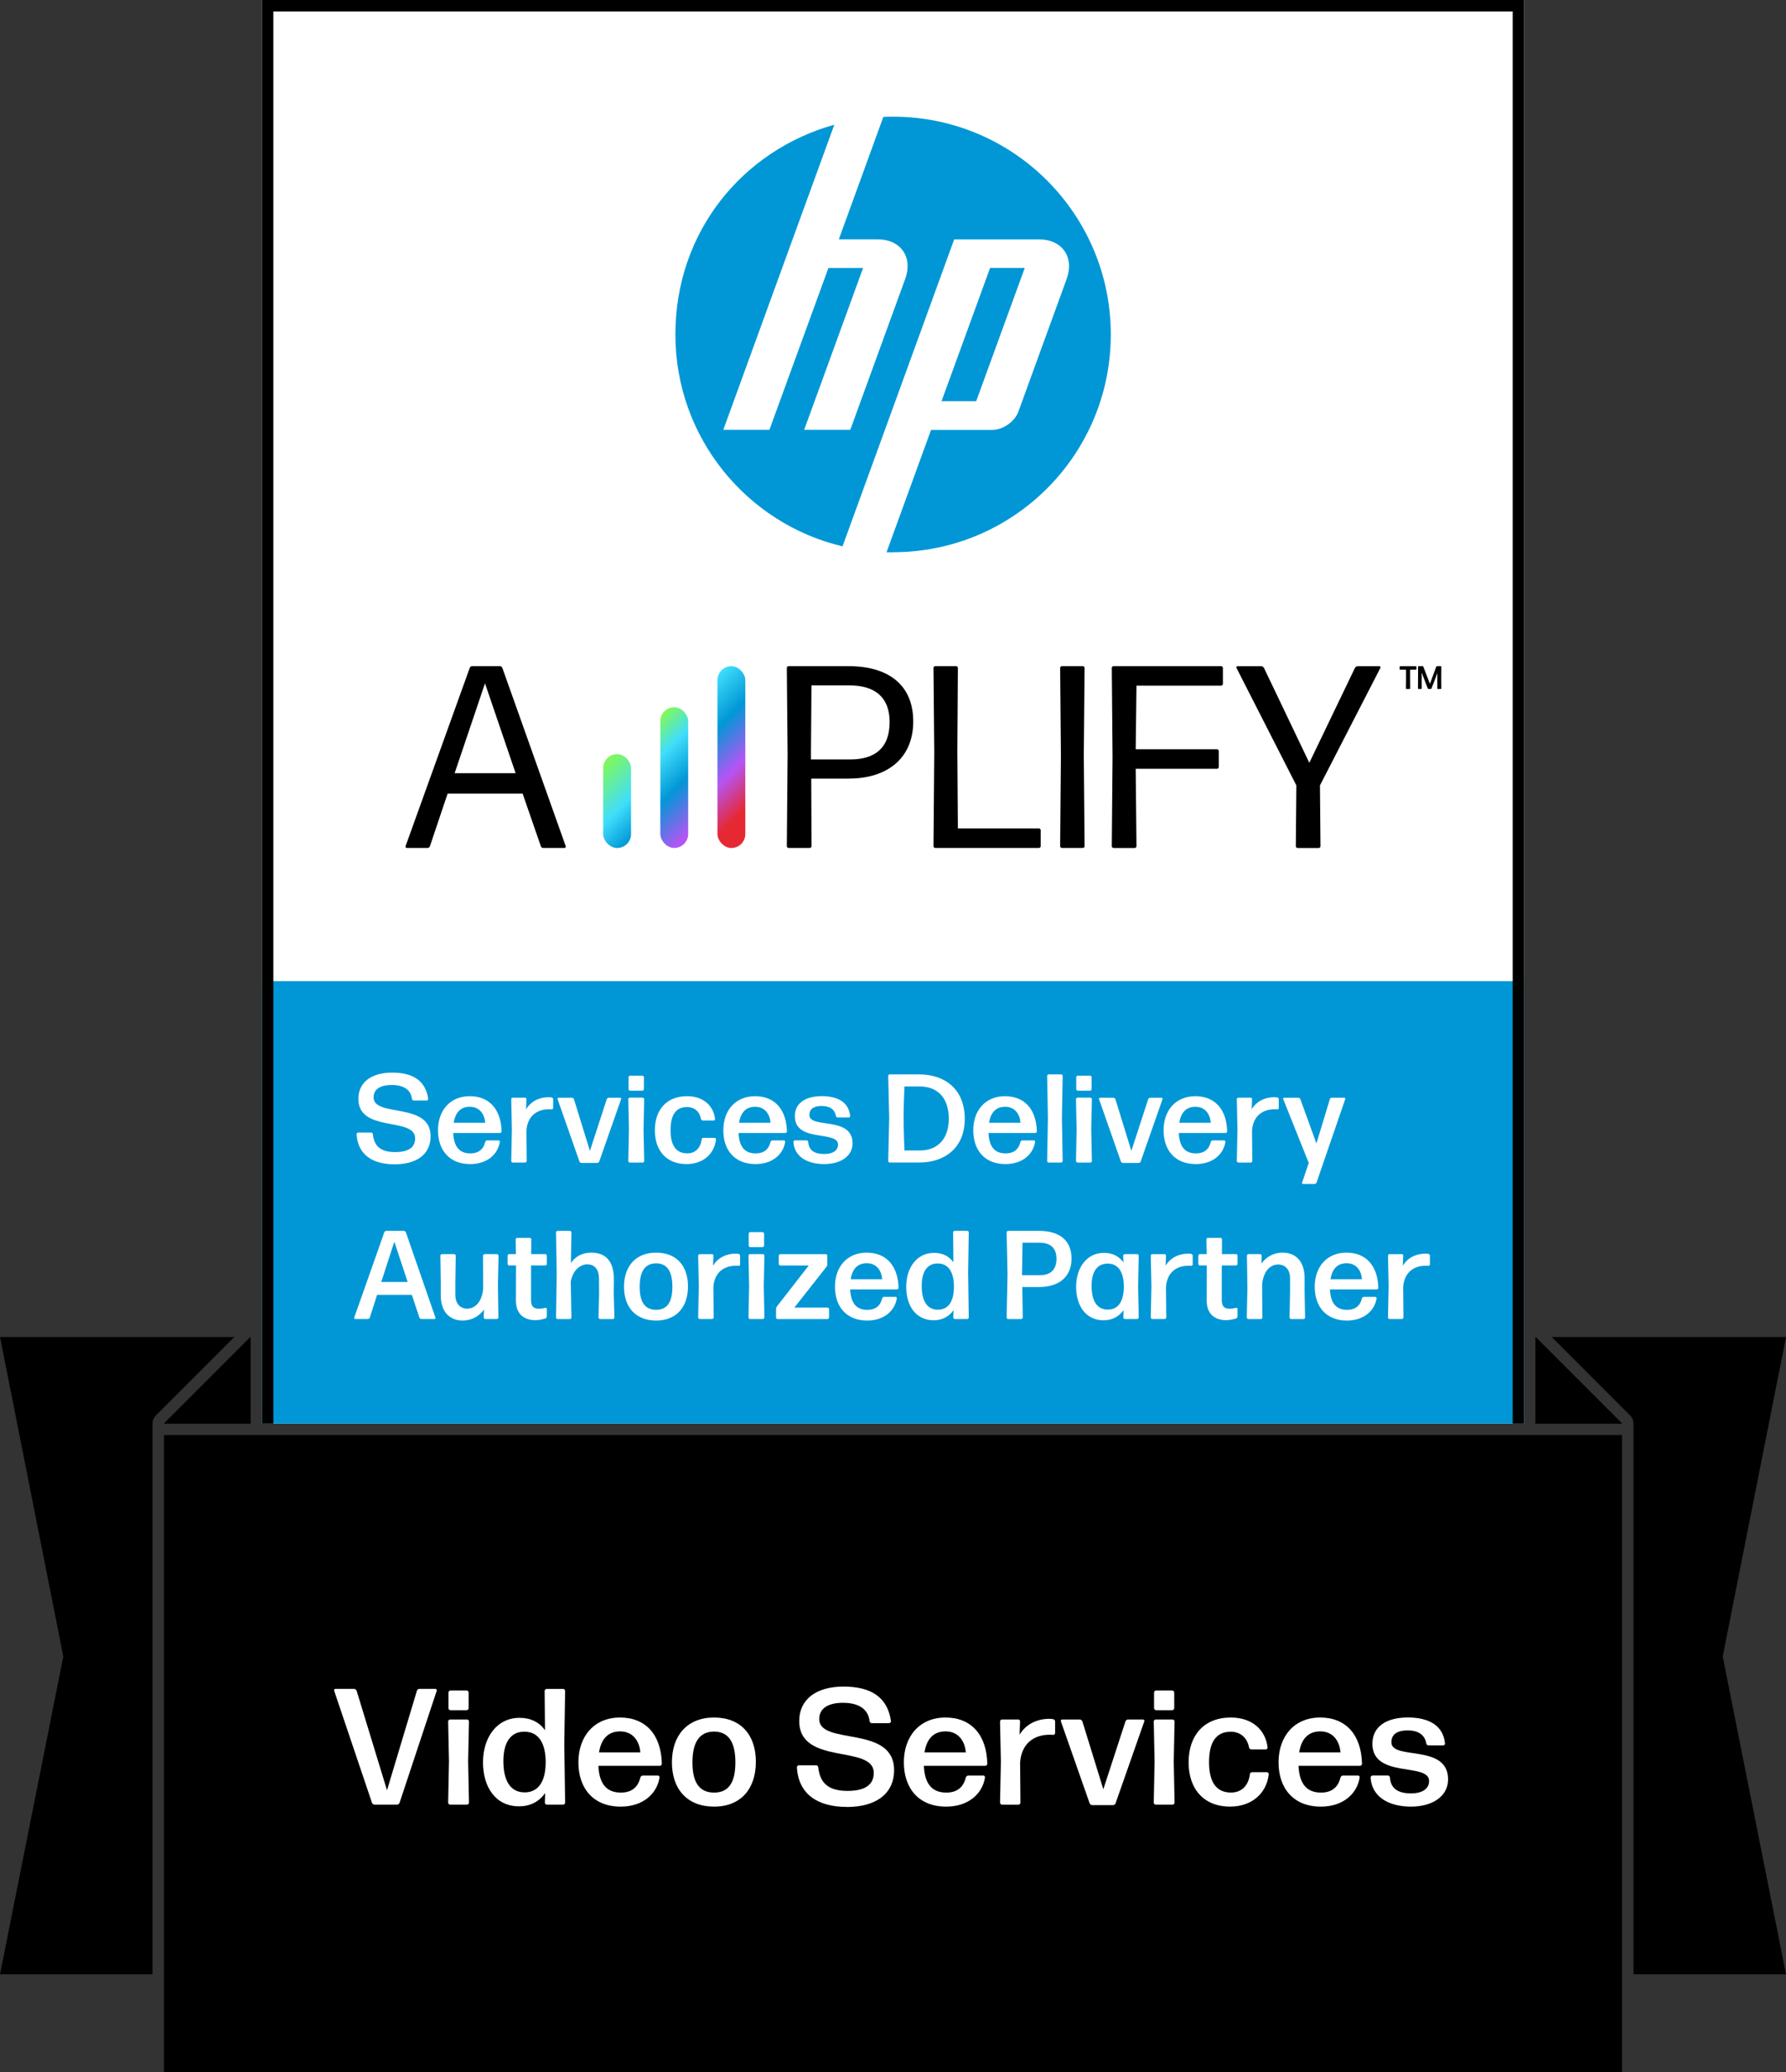 <?xml version="1.0" encoding="UTF-8"?> <svg xmlns="http://www.w3.org/2000/svg" xmlns:xlink="http://www.w3.org/1999/xlink" id="Layer_2" data-name="Layer 2" viewBox="0 0 468.27 543.07"><rect x="0" y="0" width="468.27" height="543.07" fill="#333333" stroke="none"/><defs><style> .cls-1, .cls-2, .cls-3, .cls-4, .cls-5, .cls-6, .cls-7 { stroke-width: 0px; } .cls-2 { fill-rule: evenodd; } .cls-2, .cls-7 { fill: #0197d6; } .cls-3 { fill: url(#_3); } .cls-4 { fill: url(#_2); } .cls-5 { fill: url(#_1); } .cls-6 { fill: #fff; } </style><linearGradient id="_1" data-name="1" x1="154.9" y1="-1286.93" x2="168.7" y2="-1300.73" gradientTransform="translate(0 -1083.9) scale(1 -1)" gradientUnits="userSpaceOnUse"><stop offset="0" stop-color="#83f955"></stop><stop offset=".59" stop-color="#40defb"></stop><stop offset="1" stop-color="#0197d6"></stop></linearGradient><linearGradient id="_2" data-name="2" x1="166.81" y1="-1277.71" x2="186.76" y2="-1297.66" gradientTransform="translate(0 -1083.9) scale(1 -1)" gradientUnits="userSpaceOnUse"><stop offset="0" stop-color="#83f955"></stop><stop offset=".27" stop-color="#40defb"></stop><stop offset=".58" stop-color="#0197d6"></stop><stop offset=".97" stop-color="#b654f5"></stop></linearGradient><linearGradient id="_3" data-name="3" x1="179.1" y1="-1269.64" x2="204.43" y2="-1294.97" gradientTransform="translate(0 -1083.9) scale(1 -1)" gradientUnits="userSpaceOnUse"><stop offset="0" stop-color="#fff"></stop><stop offset="0" stop-color="#40defb"></stop><stop offset=".28" stop-color="#0197d6"></stop><stop offset=".58" stop-color="#b654f5"></stop><stop offset=".84" stop-color="#e52831"></stop></linearGradient></defs><g id="Layer_1-2" data-name="Layer 1"><g><rect class="cls-6" x="68.67" width="330.94" height="373.07"></rect><polygon class="cls-1" points="425.28 373.07 402.61 373.07 402.61 350.39 425.28 373.07"></polygon><path class="cls-1" d="M451.68,434.12l16.59,83.28h-39.99v-144.33c0-.78-.3-1.54-.88-2.12l-20.55-20.56h61.42l-16.59,83.73Z"></path><polygon class="cls-1" points="425.28 373.07 402.61 373.07 402.61 350.39 425.28 373.07"></polygon><path class="cls-1" d="M61.43,350.39l-20.56,20.56c-.57.57-.88,1.34-.88,2.12v144.33H0l16.6-83.28L0,350.39h61.43Z"></path><polygon class="cls-1" points="65.67 373.07 42.99 373.07 65.67 350.39 65.67 373.07"></polygon><polygon class="cls-1" points="65.67 350.39 65.67 373.07 42.99 373.07 65.67 350.39"></polygon><rect class="cls-7" x="68.67" y="257.13" width="330.94" height="115.94"></rect><g><path class="cls-1" d="M368.77,180.57c-.09,0-.15-.07-.15-.15l.04-2.8-.02-2.12h-1.52c-.09,0-.15-.07-.15-.15v-.6c0-.09.07-.15.15-.15h4.1c.09,0,.15.07.15.15v.6c0,.09-.07.15-.15.15h-1.52v2.12l.02,2.8c0,.09-.07.15-.15.15h-.79ZM372.76,177.76v2.65c0,.09-.07.15-.15.15h-.68c-.09,0-.15-.07-.15-.15l.02-2.78v-2.89c0-.09.07-.15.15-.15h1.04c.09,0,.18.07.2.15l1.72,4.48,1.65-4.48c.02-.09.11-.15.2-.15h.99c.09,0,.15.07.15.15l-.02,2.89.02,2.78c0,.09-.07.15-.15.15h-.75c-.09,0-.15-.07-.15-.15v-2.65l.02-1.37-1.54,4.01c-.02.09-.11.15-.2.15h-.57c-.09,0-.18-.07-.22-.15l-1.59-4.12v.18l.02,1.3Z"></path><g><g><path class="cls-1" d="M142.4,222.22c-.27,0-.54-.2-.61-.48l-4.76-13.75h-19.67l-4.63,13.75c-.07.27-.34.48-.61.48h-5.44c-.27,0-.41-.2-.34-.48l16.81-46.68c.07-.27.34-.48.61-.48h7.35c.27,0,.54.2.61.48l16.6,46.68c.07.27-.07.48-.34.48h-5.58ZM135.19,202.63l-8.03-23.55-7.96,23.55h15.99Z"></path><path class="cls-1" d="M222.57,204.05h-9.87l.07,17.69c0,.27-.2.48-.48.48h-5.51c-.27,0-.48-.2-.48-.48l.2-23.95-.2-22.73c0-.27.2-.48.48-.48h15.72c10.41,0,16.94,4.9,16.94,14.49s-6.74,14.97-16.88,14.97ZM212.63,197.93v1.09h10.34c6.12,0,10.28-2.72,10.28-9.8,0-6.53-3.88-9.6-10.55-9.6h-9.94l-.14,18.31Z"></path><path class="cls-1" d="M245.23,222.22c-.27,0-.48-.2-.48-.48l.2-24.43-.2-22.25c0-.27.2-.48.48-.48h5.44c.27,0,.48.2.48.48l-.14,21.91.14,20.14h21.23c.27,0,.48.2.48.48v4.15c0,.27-.2.48-.48.48h-27.15Z"></path><path class="cls-1" d="M278.44,222.22c-.27,0-.48-.2-.48-.48l.2-23.75-.2-22.93c0-.27.2-.48.48-.48h5.44c.27,0,.48.2.48.48l-.2,22.93.2,23.75c0,.27-.2.48-.48.48h-5.44Z"></path><path class="cls-1" d="M291.98,222.22c-.27,0-.48-.2-.48-.48l.2-23.34-.2-23.34c0-.27.2-.48.48-.48h28.17c.27,0,.48.2.48.48v4.15c0,.27-.2.48-.48.48h-22.18l-.2,16.67h21.3c.27,0,.48.2.48.48v4.15c0,.27-.2.48-.48.48h-21.3l.2,20.28c0,.27-.2.48-.48.48h-5.51Z"></path><path class="cls-1" d="M346.22,221.75c0,.27-.2.48-.48.48h-5.51c-.27,0-.48-.2-.48-.48l.14-15.92-15.72-30.83c-.07-.2.07-.41.27-.41h6.26c.27,0,.54.2.68.41l11.91,24.91,11.98-24.91c.14-.2.41-.41.68-.41h5.72c.2,0,.34.2.27.41l-15.86,30.83.14,15.92Z"></path></g><rect class="cls-5" x="158.15" y="197.64" width="7.3" height="24.59" rx="3.65" ry="3.65"></rect><rect class="cls-4" x="173.13" y="185.34" width="7.3" height="36.88" rx="3.65" ry="3.65"></rect><rect class="cls-3" x="188.11" y="174.59" width="7.3" height="47.64" rx="3.65" ry="3.65"></rect></g></g><path class="cls-1" d="M68.67,0v373.07h3V3h324.94v370.07h3V0H68.67Z"></path><path class="cls-2" d="M268.68,70.22h-9.09l-12.73,34.92h9.09l12.73-34.92ZM234.13,144.75c-.56,0-1.13,0-1.69-.02l11.67-32.06h16.04c2.82,0,5.92-2.16,6.87-4.82l12.65-34.76c2.08-5.7-1.19-10.36-7.25-10.36h-22.24l-18.68,51.34-10.6,29.11c-25.13-5.96-43.82-28.55-43.82-55.51s17.63-48.26,41.67-54.99l-10.94,30.04-18.17,49.93h12.09l15.47-42.41h9.09l-15.45,42.41h12.09l14.41-39.57c2.08-5.7-1.19-10.36-7.23-10.36h-10.18l11.67-32.08c.85-.04,1.71-.06,2.56-.06,31.53,0,57.08,25.55,57.08,57.08s-25.55,57.06-57.08,57.06Z"></path><rect class="cls-1" x="42.99" y="376.07" width="382.29" height="167"></rect><g><path class="cls-6" d="M103.49,305.13c-5.94,0-9.7-2.61-10-7.92,0-.2.2-.4.4-.4h3.43c.23,0,.4.17.43.4.33,2.9,1.75,4.72,5.84,4.72,3.2,0,5.25-1.02,5.25-3.6,0-5.74-14.88-1.35-14.88-10.36,0-4.29,3.37-6.87,8.84-6.87s8.81,2.11,9.47,6.9c0,.2-.17.4-.36.4h-3.46c-.23,0-.4-.17-.43-.4-.3-2.38-2.11-3.66-5.35-3.66-2.74,0-4.72.99-4.72,3.23,0,5.38,14.95,1.09,14.95,10.2,0,4.82-3.76,7.36-9.41,7.36Z"></path><path class="cls-6" d="M130.72,298.86c.2,0,.36.2.33.4-.5,3.2-3.27,5.81-7.76,5.81-5.48,0-8.45-3.66-8.45-8.85s3.14-8.94,8.32-8.94,8.22,3.5,8.35,9.24c0,.2-.2.4-.4.4h-12.28c.17,3.63,1.65,5.35,4.49,5.35,2.05,0,3.4-.96,3.89-3,.07-.23.26-.4.5-.4h3ZM123.19,290.05c-2.38,0-3.8,1.45-4.22,4.19h8.25c-.17-2.21-1.45-4.19-4.03-4.19Z"></path><path class="cls-6" d="M134.44,304.67c-.2,0-.4-.2-.4-.4l.17-8.18-.17-8.02c0-.2.2-.4.4-.4h3.23c.2,0,.4.2.36.4l-.1,2.64c1.25-2.11,3.5-3.17,5.94-3.17.26,0,.53.03.76.07s.4.23.4.46v2.31c0,.2-.17.36-.4.36-.2-.03-.46-.03-.73-.03-3.17,0-5.64,1.82-5.87,5.61l.07,7.95c0,.2-.2.4-.4.4h-3.27Z"></path><path class="cls-6" d="M157.11,304.41c-.07.2-.3.36-.53.36h-4.12c-.23,0-.46-.17-.53-.36l-5.74-16.37c-.07-.17.07-.36.26-.36h3.5c.23,0,.43.17.53.36l4.19,13.57,4.42-13.57c.07-.2.3-.36.53-.36h2.97c.2,0,.33.2.26.36l-5.74,16.37Z"></path><path class="cls-6" d="M165.13,304.67c-.2,0-.4-.2-.4-.4l.17-8.22-.17-7.99c0-.2.2-.4.4-.4h3.37c.2,0,.4.2.4.4l-.17,7.99.17,8.22c0,.2-.2.4-.4.4h-3.37ZM165.2,285.83c-.2,0-.4-.2-.4-.4v-3.13c0-.2.2-.4.4-.4h3.23c.2,0,.4.2.4.4v3.13c0,.2-.2.4-.4.4h-3.23Z"></path><path class="cls-6" d="M180.02,305.07c-5.25,0-8.32-3.47-8.32-8.85s3.07-8.94,8.42-8.94c4.22,0,6.93,2.41,7.36,5.97.03.2-.17.4-.36.4h-2.87c-.23,0-.43-.17-.46-.4-.43-2.15-1.91-3.13-3.66-3.13-2.94,0-4.32,2.11-4.32,6.07s1.42,6.04,4.32,6.07c2.05.03,3.53-1.25,3.83-3.66.03-.23.2-.4.43-.4h2.97c.2,0,.4.2.36.4-.4,3.76-3.33,6.47-7.69,6.47Z"></path><path class="cls-6" d="M205.53,298.86c.2,0,.36.2.33.4-.5,3.2-3.27,5.81-7.76,5.81-5.48,0-8.45-3.66-8.45-8.85s3.14-8.94,8.32-8.94,8.22,3.5,8.35,9.24c0,.2-.2.4-.4.4h-12.28c.17,3.63,1.65,5.35,4.49,5.35,2.05,0,3.4-.96,3.89-3,.07-.23.26-.4.5-.4h3ZM198,290.05c-2.38,0-3.8,1.45-4.22,4.19h8.25c-.17-2.21-1.45-4.19-4.03-4.19Z"></path><path class="cls-6" d="M216.12,305.07c-4.52,0-7.86-1.98-8.09-5.81,0-.2.2-.4.4-.4h3.07c.2,0,.4.17.4.4.16,2.21,1.62,3.17,4.22,3.17,2.21,0,3.6-.89,3.6-2.48,0-3.76-11.32-.43-11.32-7.43,0-3.43,2.77-5.25,7.1-5.25s7.06,1.72,7.39,5.18c.03.2-.17.4-.36.4h-2.9c-.26,0-.43-.17-.46-.4-.3-1.68-1.55-2.61-3.73-2.61-1.98,0-3.23.73-3.23,2.38,0,3.66,11.32.2,11.32,7.39,0,3.47-3.23,5.45-7.39,5.45Z"></path><path class="cls-6" d="M233.28,304.67c-.2,0-.4-.2-.4-.4l.26-11.29-.26-11.02c0-.2.2-.4.4-.4h7.69c6.63,0,11.98,3.76,11.98,11.65s-5.58,11.45-11.91,11.45h-7.76ZM237.14,301.5h4.16c3.89,0,7.46-2.41,7.46-8.32s-3.37-8.45-7.59-8.45h-4.03s-.23,5.12-.23,8.15.23,8.58.23,8.61Z"></path><path class="cls-6" d="M271.06,298.86c.2,0,.36.2.33.4-.5,3.2-3.27,5.81-7.76,5.81-5.48,0-8.45-3.66-8.45-8.85s3.14-8.94,8.32-8.94,8.22,3.5,8.35,9.24c0,.2-.2.4-.4.4h-12.28c.17,3.63,1.65,5.35,4.49,5.35,2.05,0,3.4-.96,3.89-3,.07-.23.26-.4.5-.4h3ZM263.54,290.05c-2.38,0-3.79,1.45-4.22,4.19h8.25c-.16-2.21-1.45-4.19-4.03-4.19Z"></path><path class="cls-6" d="M274.95,304.67c-.2,0-.4-.2-.4-.4l.2-11.22-.2-11.09c0-.2.2-.4.4-.4h3.27c.2,0,.4.2.4.4l-.2,11.09.2,11.22c0,.2-.2.4-.4.4h-3.27Z"></path><path class="cls-6" d="M282.51,304.67c-.2,0-.4-.2-.4-.4l.17-8.22-.17-7.99c0-.2.2-.4.4-.4h3.37c.2,0,.4.2.4.4l-.17,7.99.17,8.22c0,.2-.2.4-.4.4h-3.37ZM282.58,285.83c-.2,0-.4-.2-.4-.4v-3.13c0-.2.2-.4.4-.4h3.23c.2,0,.4.2.4.4v3.13c0,.2-.2.4-.4.4h-3.23Z"></path><path class="cls-6" d="M299.08,304.41c-.07.2-.3.36-.53.36h-4.13c-.23,0-.46-.17-.53-.36l-5.74-16.37c-.07-.17.07-.36.26-.36h3.5c.23,0,.43.17.53.36l4.19,13.57,4.42-13.57c.07-.2.3-.36.53-.36h2.97c.2,0,.33.2.26.36l-5.74,16.37Z"></path><path class="cls-6" d="M320.96,298.86c.2,0,.36.2.33.4-.5,3.2-3.27,5.81-7.76,5.81-5.48,0-8.45-3.66-8.45-8.85s3.14-8.94,8.32-8.94,8.22,3.5,8.35,9.24c0,.2-.2.4-.4.4h-12.28c.17,3.63,1.65,5.35,4.49,5.35,2.05,0,3.4-.96,3.89-3,.07-.23.26-.4.5-.4h3ZM313.43,290.05c-2.38,0-3.8,1.45-4.22,4.19h8.25c-.17-2.21-1.45-4.19-4.03-4.19Z"></path><path class="cls-6" d="M324.68,304.67c-.2,0-.4-.2-.4-.4l.17-8.18-.17-8.02c0-.2.2-.4.4-.4h3.24c.2,0,.4.2.36.4l-.1,2.64c1.25-2.11,3.5-3.17,5.94-3.17.26,0,.53.03.76.07.23.03.4.23.4.46v2.31c0,.2-.17.36-.4.36-.2-.03-.46-.03-.73-.03-3.17,0-5.64,1.82-5.88,5.61l.07,7.95c0,.2-.2.4-.4.4h-3.27Z"></path><path class="cls-6" d="M345.18,309.92c-.07.2-.3.36-.53.36h-3c-.2,0-.33-.2-.26-.36l1.75-5.15-6.7-16.73c-.07-.17.07-.36.26-.36h3.7c.23,0,.46.17.53.36l4.22,11.62,3.53-11.62c.07-.2.26-.36.5-.36h3.27c.2,0,.33.2.26.36l-7.53,21.88Z"></path><path class="cls-6" d="M110.49,345.67c-.23,0-.46-.17-.53-.36l-1.98-5.97h-9.11l-1.91,5.97c-.07.2-.3.36-.53.36h-3.3c-.2,0-.33-.2-.26-.36l7.89-22.38c.07-.2.3-.36.53-.36h4.59c.23,0,.46.17.53.36l7.76,22.38c.07.17-.07.36-.26.36h-3.4ZM106.89,335.97l-3.5-10.56-3.43,10.56h6.93Z"></path><path class="cls-6" d="M121.34,346.07c-3.56,0-5.78-2.38-5.78-6.67v-3.5l-.1-6.83c0-.2.2-.4.4-.4h3.23c.2,0,.4.2.4.4l-.1,6.83v3.4c0,2.41,1.32,3.66,3.1,3.66,2.01,0,3.86-1.68,4.19-5.21v-1.85l-.03-6.83c0-.2.2-.4.4-.4h3.27c.2,0,.4.2.4.4l-.17,7.59.13,8.61c0,.2-.2.4-.4.4h-3.07c-.2,0-.4-.2-.4-.4l.1-2.08c-1.12,1.58-3.04,2.87-5.58,2.87Z"></path><path class="cls-6" d="M143.35,345.01c0,.23-.17.46-.36.53-.83.23-1.75.43-2.64.43-2.67,0-5.08-1.35-5.08-5.15l.03-9.18h-1.81c-.2,0-.4-.2-.4-.4v-2.18c0-.2.2-.4.4-.4h1.78l-.07-3.86c0-.2.2-.4.4-.4h3.3c.2,0,.4.2.4.4l-.03,3.86h3.7c.2,0,.4.2.4.4v2.18c0,.2-.2.4-.4.4h-3.73v9.08c0,1.72.73,2.25,1.98,2.25.69,0,1.29-.1,1.75-.23.2-.03.4.1.4.3v1.98Z"></path><path class="cls-6" d="M154.01,331.35c-1.95,0-3.83,1.58-4.36,4.52l.17,9.41c0,.2-.2.4-.4.4h-3.23c-.2,0-.4-.2-.4-.4l.17-11.25-.17-11.06c0-.2.2-.4.4-.4h3.23c.2,0,.4.2.4.4l-.13,8.02c1.12-1.65,2.9-2.71,5.35-2.71,3.73,0,6.01,2.24,5.91,7.2l-.03,3.53.17,6.27c0,.2-.2.4-.4.4h-3.37c-.2,0-.4-.2-.4-.4l.16-6.2-.03-4.03c-.03-2.57-1.32-3.7-3.04-3.7Z"></path><path class="cls-6" d="M172.03,346.07c-5.35,0-8.42-3.47-8.42-8.85s3.07-8.94,8.42-8.94,8.35,3.47,8.35,8.85-3,8.94-8.35,8.94ZM172.03,343.26c2.9,0,4.26-1.98,4.26-6.04s-1.39-6.14-4.29-6.14c-2.9.03-4.29,2.15-4.29,6.17s1.42,6.01,4.32,6.01Z"></path><path class="cls-6" d="M183.45,345.67c-.2,0-.4-.2-.4-.4l.17-8.18-.17-8.02c0-.2.2-.4.4-.4h3.24c.2,0,.4.2.36.4l-.1,2.64c1.25-2.11,3.5-3.17,5.94-3.17.26,0,.53.03.76.07.23.03.4.23.4.46v2.31c0,.2-.17.36-.4.36-.2-.03-.46-.03-.73-.03-3.17,0-5.64,1.82-5.88,5.61l.07,7.95c0,.2-.2.4-.4.4h-3.27Z"></path><path class="cls-6" d="M196.65,345.67c-.2,0-.4-.2-.4-.4l.16-8.22-.16-7.99c0-.2.2-.4.4-.4h3.37c.2,0,.4.2.4.4l-.17,7.99.17,8.22c0,.2-.2.4-.4.4h-3.37ZM196.71,326.83c-.2,0-.4-.2-.4-.4v-3.13c0-.2.2-.4.4-.4h3.23c.2,0,.4.2.4.4v3.13c0,.2-.2.4-.4.4h-3.23Z"></path><path class="cls-6" d="M217.37,345.28c0,.2-.2.4-.4.4h-13.1c-.2,0-.4-.2-.4-.4v-2.21c0-.23.1-.53.23-.69l8.35-10.73h-7.46c-.2,0-.4-.2-.4-.4v-2.18c0-.2.2-.4.4-.4h11.92c.2,0,.4.2.4.4v2.24c0,.23-.1.53-.23.69l-8.42,10.69h8.71c.2,0,.4.2.4.4v2.18Z"></path><path class="cls-6" d="M234.8,339.86c.2,0,.36.2.33.4-.5,3.2-3.27,5.81-7.76,5.81-5.48,0-8.45-3.66-8.45-8.85s3.14-8.94,8.32-8.94,8.22,3.5,8.35,9.24c0,.2-.2.4-.4.4h-12.28c.17,3.63,1.65,5.35,4.49,5.35,2.05,0,3.4-.96,3.89-3,.07-.23.26-.4.5-.4h3ZM227.27,331.05c-2.38,0-3.8,1.45-4.22,4.19h8.25c-.17-2.21-1.45-4.19-4.03-4.19Z"></path><path class="cls-6" d="M250.34,345.67c-.2,0-.4-.2-.4-.4l.07-1.91c-1.16,1.65-2.94,2.64-5.21,2.64-4.69,0-7.2-3.83-7.2-8.78s2.74-8.88,7.29-8.88c2.21,0,3.96.86,5.08,2.47l-.07-7.85c0-.2.2-.4.4-.4h3.3c.2,0,.4.2.4.4l-.17,10.59.17,11.72c0,.2-.2.4-.4.4h-3.27ZM245.89,343.23c2.64,0,4.19-1.98,4.22-5.91.03-3.96-1.45-6.17-4.16-6.2-2.87-.07-4.29,2.21-4.29,5.87,0,3.93,1.42,6.24,4.22,6.24Z"></path><path class="cls-6" d="M272.42,337.29h-4.39l.13,7.99c0,.2-.2.4-.4.4h-3.43c-.2,0-.4-.2-.4-.4l.23-11.29-.23-11.02c0-.2.2-.4.4-.4h8.09c5.31,0,8.52,2.44,8.52,7.26s-3.3,7.46-8.52,7.46ZM272.58,325.67h-4.49l-.13,8.52h4.75c2.44,0,4.29-1.22,4.29-4.29,0-2.87-1.62-4.22-4.42-4.22Z"></path><path class="cls-6" d="M294.92,345.67c-.2,0-.4-.2-.4-.4l.07-1.91c-1.19,1.65-2.94,2.64-5.25,2.64-4.69,0-7.19-3.83-7.19-8.78s2.74-8.88,7.29-8.88c2.21,0,3.96.86,5.12,2.51l-.07-1.78c0-.2.2-.4.4-.4h3.27c.2,0,.4.2.4.4l-.16,8.05.16,8.15c0,.2-.2.4-.4.4h-3.23ZM290.43,343.2c2.67,0,4.19-1.98,4.22-5.91.03-3.93-1.45-6.11-4.16-6.14-2.87-.03-4.29,2.18-4.29,5.81,0,3.96,1.42,6.24,4.22,6.24Z"></path><path class="cls-6" d="M302.12,345.67c-.2,0-.4-.2-.4-.4l.17-8.18-.17-8.02c0-.2.2-.4.4-.4h3.23c.2,0,.4.2.36.4l-.1,2.64c1.25-2.11,3.5-3.17,5.94-3.17.26,0,.53.03.76.07s.4.23.4.46v2.31c0,.2-.16.36-.4.36-.2-.03-.46-.03-.73-.03-3.17,0-5.64,1.82-5.87,5.61l.07,7.95c0,.2-.2.4-.4.4h-3.27Z"></path><path class="cls-6" d="M324.46,345.01c0,.23-.17.46-.36.53-.83.23-1.75.43-2.64.43-2.67,0-5.08-1.35-5.08-5.15l.03-9.18h-1.82c-.2,0-.4-.2-.4-.4v-2.18c0-.2.2-.4.4-.4h1.78l-.07-3.86c0-.2.2-.4.4-.4h3.3c.2,0,.4.2.4.4l-.03,3.86h3.7c.2,0,.4.2.4.4v2.18c0,.2-.2.4-.4.4h-3.73v9.08c0,1.72.73,2.25,1.98,2.25.69,0,1.29-.1,1.75-.23.2-.03.4.1.4.3v1.98Z"></path><path class="cls-6" d="M327.29,345.67c-.2,0-.4-.2-.4-.4l.17-7.59-.13-8.61c0-.2.2-.4.4-.4h3.07c.2,0,.4.2.4.4l-.07,2.08c1.09-1.58,3-2.87,5.54-2.87,3.56,0,5.78,2.38,5.78,6.67v3.5l.13,6.83c0,.2-.2.4-.4.4h-3.27c-.2,0-.4-.2-.4-.4l.13-6.83v-3.4c0-2.41-1.32-3.66-3.13-3.66-2.01,0-3.86,1.68-4.19,5.21v1.85l.07,6.83c0,.2-.2.4-.4.4h-3.3Z"></path><path class="cls-6" d="M360.59,339.86c.2,0,.36.2.33.4-.5,3.2-3.27,5.81-7.76,5.81-5.48,0-8.45-3.66-8.45-8.85s3.14-8.94,8.32-8.94,8.22,3.5,8.35,9.24c0,.2-.2.4-.4.4h-12.28c.16,3.63,1.65,5.35,4.49,5.35,2.05,0,3.4-.96,3.89-3,.07-.23.26-.4.5-.4h3ZM353.07,331.05c-2.38,0-3.79,1.45-4.22,4.19h8.25c-.17-2.21-1.45-4.19-4.03-4.19Z"></path><path class="cls-6" d="M364.32,345.67c-.2,0-.4-.2-.4-.4l.17-8.18-.17-8.02c0-.2.2-.4.4-.4h3.23c.2,0,.4.2.36.4l-.1,2.64c1.25-2.11,3.5-3.17,5.94-3.17.26,0,.53.03.76.07.23.03.4.23.4.46v2.31c0,.2-.17.36-.4.36-.2-.03-.46-.03-.73-.03-3.17,0-5.64,1.82-5.88,5.61l.07,7.95c0,.2-.2.4-.4.4h-3.27Z"></path></g><g><path class="cls-6" d="M104.76,472.46c-.09.26-.39.48-.69.48h-5.85c-.3,0-.61-.22-.69-.48l-9.92-29.38c-.09-.22.09-.48.35-.48h4.85c.3,0,.56.22.69.48l7.97,26.09,7.84-26.09c.09-.26.35-.48.65-.48h4.2c.26,0,.43.26.35.48l-9.75,29.38Z"></path><path class="cls-6" d="M118.02,472.94c-.26,0-.52-.26-.52-.52l.22-10.79-.22-10.49c0-.26.26-.52.52-.52h4.42c.26,0,.52.26.52.52l-.22,10.49.22,10.79c0,.26-.26.52-.52.52h-4.42ZM118.1,448.19c-.26,0-.52-.26-.52-.52v-4.12c0-.26.26-.52.52-.52h4.25c.26,0,.52.26.52.52v4.12c0,.26-.26.52-.52.52h-4.25Z"></path><path class="cls-6" d="M143.37,472.94c-.26,0-.52-.26-.52-.52l.09-2.51c-1.52,2.17-3.86,3.47-6.85,3.47-6.15,0-9.45-5.03-9.45-11.53s3.6-11.66,9.58-11.66c2.9,0,5.2,1.13,6.67,3.25l-.09-10.31c0-.26.26-.52.52-.52h4.33c.26,0,.52.26.52.52l-.22,13.91.22,15.38c0,.26-.26.52-.52.52h-4.29ZM137.52,469.73c3.47,0,5.5-2.6,5.55-7.76.04-5.2-1.91-8.1-5.46-8.15-3.77-.09-5.63,2.9-5.63,7.71,0,5.16,1.86,8.19,5.55,8.19Z"></path><path class="cls-6" d="M172.49,465.31c.26,0,.48.26.43.52-.65,4.2-4.29,7.63-10.18,7.63-7.19,0-11.09-4.81-11.09-11.61s4.12-11.74,10.92-11.74,10.79,4.59,10.96,12.13c0,.26-.26.52-.52.52h-16.12c.22,4.77,2.17,7.02,5.89,7.02,2.69,0,4.46-1.26,5.11-3.94.09-.3.35-.52.65-.52h3.94ZM162.61,453.74c-3.12,0-4.98,1.91-5.55,5.5h10.83c-.22-2.9-1.91-5.5-5.29-5.5Z"></path><path class="cls-6" d="M187.22,473.46c-7.02,0-11.05-4.55-11.05-11.61s4.03-11.74,11.05-11.74,10.96,4.55,10.96,11.61-3.94,11.74-10.96,11.74ZM187.22,469.78c3.81,0,5.59-2.6,5.59-7.93s-1.82-8.06-5.63-8.06c-3.81.04-5.63,2.82-5.63,8.1s1.86,7.89,5.68,7.89Z"></path><path class="cls-6" d="M222.07,473.54c-7.8,0-12.74-3.42-13.13-10.4,0-.26.26-.52.52-.52h4.51c.3,0,.52.22.56.52.43,3.81,2.3,6.2,7.67,6.2,4.2,0,6.89-1.34,6.89-4.72,0-7.54-19.54-1.78-19.54-13.61,0-5.63,4.42-9.01,11.61-9.01s11.57,2.77,12.44,9.06c0,.26-.22.52-.48.52h-4.55c-.3,0-.52-.22-.56-.52-.39-3.12-2.77-4.81-7.02-4.81-3.6,0-6.2,1.3-6.2,4.25,0,7.06,19.63,1.43,19.63,13.39,0,6.33-4.94,9.66-12.35,9.66Z"></path><path class="cls-6" d="M257.82,465.31c.26,0,.48.26.43.52-.65,4.2-4.29,7.63-10.18,7.63-7.19,0-11.09-4.81-11.09-11.61s4.12-11.74,10.92-11.74,10.79,4.59,10.96,12.13c0,.26-.26.52-.52.52h-16.12c.22,4.77,2.17,7.02,5.89,7.02,2.69,0,4.46-1.26,5.11-3.94.09-.3.35-.52.65-.52h3.94ZM247.94,453.74c-3.12,0-4.98,1.91-5.55,5.5h10.83c-.22-2.9-1.91-5.5-5.29-5.5Z"></path><path class="cls-6" d="M262.72,472.94c-.26,0-.52-.26-.52-.52l.22-10.75-.22-10.53c0-.26.26-.52.52-.52h4.25c.26,0,.52.26.48.52l-.13,3.47c1.65-2.77,4.59-4.16,7.8-4.16.35,0,.69.04,1,.09.3.04.52.3.52.61v3.03c0,.26-.22.48-.52.48-.26-.04-.61-.04-.95-.04-4.16,0-7.41,2.38-7.71,7.37l.09,10.44c0,.26-.26.52-.52.52h-4.29Z"></path><path class="cls-6" d="M292.49,472.59c-.09.26-.39.48-.69.48h-5.42c-.3,0-.61-.22-.69-.48l-7.54-21.49c-.09-.22.09-.48.35-.48h4.59c.3,0,.56.22.69.48l5.5,17.81,5.81-17.81c.09-.26.39-.48.69-.48h3.9c.26,0,.43.26.35.48l-7.54,21.49Z"></path><path class="cls-6" d="M303.02,472.94c-.26,0-.52-.26-.52-.52l.22-10.79-.22-10.49c0-.26.26-.52.52-.52h4.42c.26,0,.52.26.52.52l-.22,10.49.22,10.79c0,.26-.26.52-.52.52h-4.42ZM303.1,448.19c-.26,0-.52-.26-.52-.52v-4.12c0-.26.26-.52.52-.52h4.25c.26,0,.52.26.52.52v4.12c0,.26-.26.52-.52.52h-4.25Z"></path><path class="cls-6" d="M322.56,473.46c-6.89,0-10.92-4.55-10.92-11.61s4.03-11.74,11.05-11.74c5.55,0,9.1,3.16,9.66,7.84.04.26-.22.52-.48.52h-3.77c-.3,0-.56-.22-.61-.52-.56-2.82-2.51-4.12-4.81-4.12-3.86,0-5.68,2.77-5.68,7.97s1.86,7.93,5.68,7.97c2.69.04,4.64-1.65,5.03-4.81.04-.3.26-.52.56-.52h3.9c.26,0,.52.26.48.52-.52,4.94-4.38,8.49-10.1,8.49Z"></path><path class="cls-6" d="M356.06,465.31c.26,0,.48.26.43.52-.65,4.2-4.29,7.63-10.18,7.63-7.19,0-11.09-4.81-11.09-11.61s4.12-11.74,10.92-11.74,10.79,4.59,10.96,12.13c0,.26-.26.52-.52.52h-16.12c.22,4.77,2.17,7.02,5.89,7.02,2.69,0,4.46-1.26,5.11-3.94.09-.3.35-.52.65-.52h3.94ZM346.18,453.74c-3.12,0-4.98,1.91-5.55,5.5h10.83c-.22-2.9-1.91-5.5-5.29-5.5Z"></path><path class="cls-6" d="M369.97,473.46c-5.94,0-10.31-2.6-10.62-7.63,0-.26.26-.52.52-.52h4.03c.26,0,.52.22.52.52.22,2.9,2.12,4.16,5.55,4.16,2.9,0,4.72-1.17,4.72-3.25,0-4.94-14.86-.56-14.86-9.75,0-4.51,3.64-6.89,9.32-6.89s9.27,2.25,9.71,6.8c.04.26-.22.52-.48.52h-3.81c-.35,0-.56-.22-.61-.52-.39-2.21-2.04-3.42-4.9-3.42-2.6,0-4.25.95-4.25,3.12,0,4.81,14.86.26,14.86,9.71,0,4.55-4.25,7.15-9.71,7.15Z"></path></g></g></g></svg> 